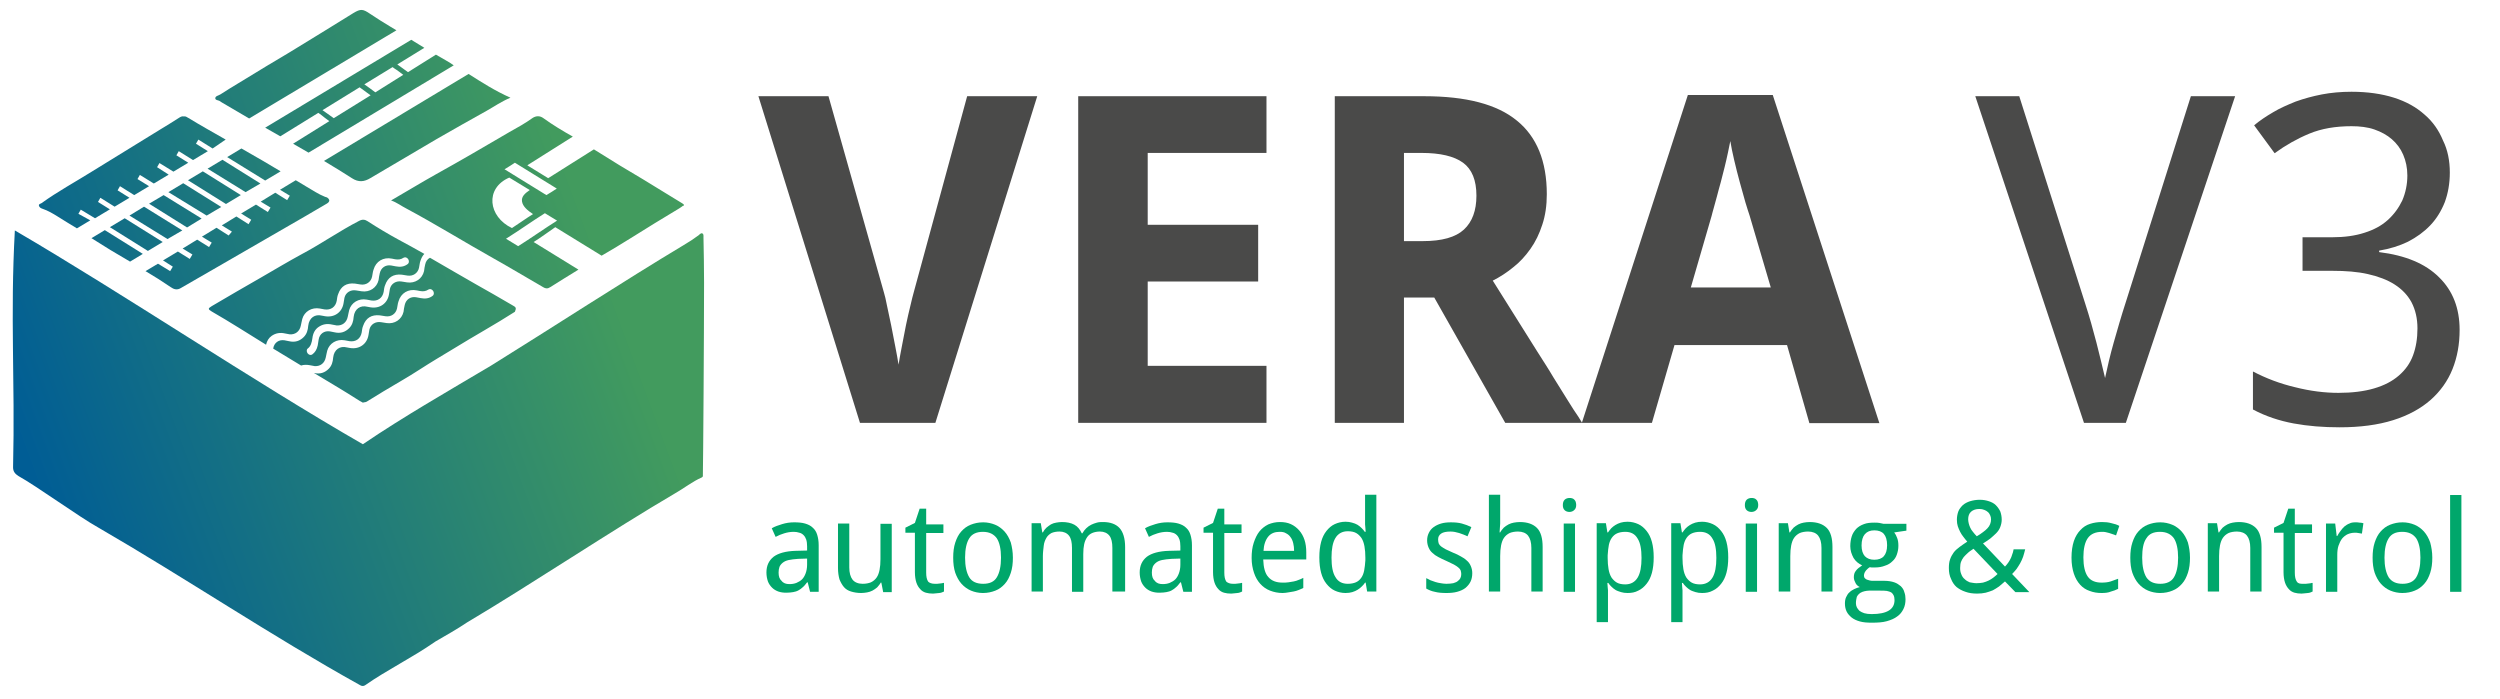 <?xml version="1.0" encoding="UTF-8"?>
<svg xmlns="http://www.w3.org/2000/svg" xmlns:xlink="http://www.w3.org/1999/xlink" version="1.1" id="Ebene_1" x="0px" y="0px" viewBox="0 0 841.9 235.4" style="enable-background:new 0 0 841.9 235.4;" xml:space="preserve">
<style type="text/css">
	.st0{fill:#4A4A49;}
	.st1{fill:#00A76B;}
	.st2{fill:url(#SVGID_1_);}
	.st3{fill:url(#SVGID_00000066473796000464876180000005011074650193883582_);}
	.st4{fill:url(#SVGID_00000158004273732391397040000018385291535249885066_);}
	.st5{fill:url(#SVGID_00000135651288739435866520000011323128506641863351_);}
	.st6{fill:url(#SVGID_00000072255598485760424350000016309944545322251179_);}
	.st7{fill:url(#SVGID_00000003817992270848125980000018421166087917036734_);}
	.st8{fill:url(#SVGID_00000132066754135644554720000000117117187291338644_);}
	.st9{fill:url(#SVGID_00000008121621803318276380000016026315680398439851_);}
	.st10{fill:url(#SVGID_00000034778104357346253900000001734510801562371239_);}
	.st11{fill:url(#SVGID_00000112614308824253998980000000621662125847472568_);}
	.st12{fill:url(#SVGID_00000060709119974416294400000014585169569017865109_);}
	.st13{fill:url(#SVGID_00000150802308755147584150000010831538003794965935_);}
	.st14{fill:url(#SVGID_00000085243669562524797190000018233209764122970792_);}
	.st15{fill:url(#SVGID_00000120550859148962840140000010749940270712498872_);}
	.st16{fill:url(#SVGID_00000129192456659634813980000003398088632133443743_);}
	.st17{fill:url(#SVGID_00000061461155989418196640000011241355439402569894_);}
</style>
<g>
	<g>
		<path class="st0" d="M325.7,32.4h23.6l-34.3,110h-25.4l-34.2-110h23.6l18.7,66.2c0.3,0.9,0.6,2.3,1,4.3c0.4,2,0.9,4.2,1.4,6.6    c0.5,2.4,0.9,4.8,1.4,7.2c0.5,2.4,0.8,4.4,1.1,6.1c0.3-1.7,0.6-3.7,1.1-6.1s0.9-4.8,1.4-7.2c0.5-2.4,1-4.6,1.5-6.6    c0.5-2,0.8-3.5,1.1-4.4L325.7,32.4z"></path>
		<path class="st0" d="M426.5,142.4h-63.4v-110h63.4v19.1h-40v24.2h37.2v19.1h-37.2v28.4h40V142.4z"></path>
		<path class="st0" d="M472.8,100.2v42.2h-23.3v-110h30.1c14.1,0,24.5,2.7,31.2,8.2c6.7,5.4,10.1,13.7,10.1,24.8    c0,3.8-0.5,7.2-1.5,10.2c-1,3.1-2.3,5.8-4,8.2c-1.7,2.4-3.6,4.5-5.8,6.2c-2.2,1.8-4.5,3.3-6.9,4.5c5.6,8.9,10.6,16.9,15,23.9    c1.9,3,3.8,5.9,5.5,8.8c1.8,2.9,3.4,5.4,4.8,7.7c1.4,2.3,2.6,4.1,3.5,5.4l1.3,2.1h-25.9l-23.9-42.2H472.8z M472.8,81.2h6.3    c6.5,0,11.1-1.3,13.9-3.9c2.8-2.6,4.2-6.4,4.2-11.4c0-5.2-1.5-8.9-4.5-11.1c-3-2.2-7.7-3.3-14-3.3h-5.9V81.2z"></path>
		<path class="st0" d="M609.3,142.4l-7.5-26.2h-37.9l-7.6,26.2h-23.6L568.4,32H597l35.9,110.5H609.3z M596.3,96.7l-7.1-24.1    c-0.3-0.9-0.8-2.4-1.4-4.4c-0.6-2.1-1.2-4.3-1.9-6.8c-0.7-2.5-1.3-5-1.9-7.5c-0.6-2.5-1-4.6-1.3-6.4c-0.2,1.1-0.5,2.4-0.8,3.9    c-0.3,1.5-0.7,3.1-1.1,4.8c-0.4,1.7-0.9,3.4-1.3,5.1c-0.5,1.7-0.9,3.3-1.3,4.8c-0.4,1.5-0.8,2.8-1.1,4c-0.3,1.2-0.6,2-0.7,2.6    l-7,24.1H596.3z"></path>
		<path class="st0" d="M737.8,32.4h14.9l-36.8,110h-14.1l-36.6-110H680l22.2,69.8c1.5,4.6,2.7,9,3.8,13.2c1.1,4.2,2,8.2,2.9,11.9    c0.8-3.7,1.7-7.7,2.9-11.9c1.2-4.2,2.5-8.8,4.1-13.7L737.8,32.4z"></path>
		<path class="st0" d="M825,58.1c0,3.7-0.6,7-1.7,10c-1.2,3-2.8,5.6-4.9,7.8c-2.1,2.2-4.6,4-7.5,5.5c-2.9,1.4-6.1,2.4-9.7,3v0.5    c8.9,1.1,15.6,3.9,20.2,8.5c4.6,4.5,6.9,10.4,6.9,17.7c0,4.8-0.8,9.2-2.4,13.2c-1.6,4-4.1,7.5-7.4,10.4c-3.3,2.9-7.5,5.2-12.6,6.8    s-11.1,2.4-18,2.4c-5.5,0-10.6-0.4-15.5-1.3c-4.8-0.9-9.4-2.4-13.7-4.7v-12.8c4.4,2.3,9.1,4.1,14.2,5.3c5.1,1.3,10,1.9,14.6,1.9    c4.6,0,8.6-0.5,12-1.5c3.4-1,6.1-2.4,8.3-4.3c2.2-1.9,3.8-4.1,4.8-6.8c1-2.7,1.5-5.7,1.5-9.1c0-3.4-0.7-6.3-2-8.8    c-1.3-2.4-3.2-4.4-5.7-6c-2.5-1.6-5.5-2.7-9-3.5c-3.5-0.8-7.5-1.1-12-1.1h-10V79.9h10c4.1,0,7.7-0.5,10.8-1.5    c3.2-1,5.8-2.4,7.9-4.3c2.1-1.9,3.7-4.1,4.9-6.6c1.1-2.6,1.7-5.4,1.7-8.4c0-2.6-0.5-4.9-1.4-7c-0.9-2.1-2.2-3.8-3.8-5.2    s-3.6-2.5-5.9-3.3c-2.3-0.8-4.9-1.1-7.7-1.1c-5.4,0-10.1,0.8-14.2,2.5c-4.1,1.7-8,3.9-11.7,6.6l-6.9-9.4c1.9-1.6,4-3,6.4-4.4    c2.3-1.4,4.9-2.5,7.6-3.6c2.8-1,5.7-1.8,8.8-2.4c3.1-0.6,6.5-0.9,10-0.9c5.4,0,10.2,0.7,14.3,2s7.5,3.2,10.3,5.7    c2.8,2.4,4.8,5.3,6.2,8.7C824.3,50.5,825,54.2,825,58.1z"></path>
	</g>
	<g>
		<g>
			<path class="st1" d="M272.8,199.3l-0.8-3.2h-0.2c-0.5,0.6-0.9,1.2-1.4,1.6c-0.5,0.5-1,0.8-1.5,1.1s-1.2,0.5-1.8,0.6     s-1.4,0.2-2.3,0.2c-1,0-1.8-0.1-2.7-0.4c-0.8-0.3-1.5-0.7-2.1-1.3c-0.6-0.6-1.1-1.3-1.4-2.1c-0.3-0.9-0.5-1.9-0.5-3     c0-2.3,0.8-4,2.4-5.3c1.6-1.2,4.1-1.9,7.4-2l3.9-0.1V184c0-0.9-0.1-1.7-0.3-2.3c-0.2-0.6-0.5-1.1-0.9-1.5     c-0.4-0.4-0.9-0.7-1.4-0.8c-0.6-0.2-1.2-0.3-1.9-0.3c-1.2,0-2.2,0.2-3.2,0.5c-1,0.3-2,0.7-2.9,1.2l-1.3-2.9c1-0.6,2.2-1,3.5-1.4     c1.3-0.4,2.6-0.6,4-0.6c1.4,0,2.7,0.1,3.7,0.4c1,0.3,1.9,0.7,2.6,1.4c0.7,0.6,1.2,1.4,1.5,2.4c0.3,1,0.5,2.1,0.5,3.5v15.7H272.8z      M265.8,196.7c0.9,0,1.6-0.1,2.4-0.4c0.7-0.3,1.4-0.7,1.9-1.2c0.5-0.5,0.9-1.2,1.2-2c0.3-0.8,0.5-1.8,0.5-2.9v-2.1l-3,0.1     c-1.3,0.1-2.3,0.2-3.2,0.4c-0.9,0.2-1.5,0.5-2,0.9c-0.5,0.4-0.9,0.9-1.1,1.4c-0.2,0.6-0.3,1.2-0.3,1.9c0,1.3,0.3,2.2,1,2.8     C263.8,196.4,264.7,196.7,265.8,196.7z"></path>
			<path class="st1" d="M297.4,199.3l-0.6-3.1h-0.2c-0.3,0.6-0.8,1.1-1.2,1.6c-0.5,0.4-1,0.8-1.6,1.1s-1.2,0.5-1.8,0.6     s-1.3,0.2-2,0.2c-1.3,0-2.4-0.2-3.4-0.5c-1-0.3-1.8-0.8-2.4-1.5c-0.6-0.7-1.1-1.6-1.5-2.6c-0.3-1.1-0.5-2.3-0.5-3.8v-15h3.8v14.8     c0,1.8,0.4,3.2,1.1,4.1s1.9,1.4,3.4,1.4c1.1,0,2.1-0.2,2.8-0.5c0.8-0.4,1.4-0.9,1.9-1.6c0.5-0.7,0.8-1.6,1-2.6     c0.2-1,0.3-2.2,0.3-3.6v-11.9h3.8v23H297.4z"></path>
			<path class="st1" d="M314.8,196.6c0.3,0,0.5,0,0.8,0c0.3,0,0.6-0.1,0.9-0.1c0.3,0,0.6-0.1,0.8-0.1c0.2-0.1,0.4-0.1,0.6-0.1v2.9     c-0.2,0.1-0.4,0.2-0.7,0.3c-0.3,0.1-0.6,0.2-0.9,0.2s-0.7,0.1-1,0.1s-0.7,0.1-1.1,0.1c-0.9,0-1.7-0.1-2.4-0.3     c-0.7-0.2-1.4-0.6-1.9-1.2c-0.5-0.5-1-1.3-1.3-2.2c-0.3-0.9-0.5-2.1-0.5-3.5v-13.3h-3.2v-1.7l3.2-1.6l1.6-4.8h2.2v5.3h5.8v2.9     h-5.8v13.3c0,1.4,0.2,2.4,0.7,3.1C313,196.3,313.8,196.6,314.8,196.6z"></path>
			<path class="st1" d="M341.1,187.8c0,1.9-0.2,3.6-0.7,5.1c-0.5,1.5-1.1,2.7-2,3.7c-0.9,1-1.9,1.8-3.2,2.3s-2.6,0.8-4.2,0.8     c-1.4,0-2.8-0.3-4-0.8s-2.3-1.3-3.2-2.3c-0.9-1-1.6-2.3-2.1-3.7c-0.5-1.5-0.7-3.2-0.7-5.1c0-1.9,0.2-3.6,0.7-5.1     c0.5-1.5,1.1-2.7,2-3.7c0.9-1,1.9-1.8,3.2-2.3s2.6-0.8,4.2-0.8c1.4,0,2.8,0.3,4,0.8s2.3,1.3,3.2,2.3c0.9,1,1.6,2.3,2.1,3.7     C340.8,184.2,341.1,185.9,341.1,187.8z M325,187.8c0,2.9,0.5,5.1,1.4,6.6s2.5,2.2,4.7,2.2s3.7-0.7,4.6-2.2     c0.9-1.5,1.4-3.7,1.4-6.6c0-2.9-0.5-5.1-1.4-6.5c-1-1.4-2.5-2.2-4.7-2.2c-2.1,0-3.7,0.7-4.6,2.2C325.5,182.7,325,184.9,325,187.8     z"></path>
			<path class="st1" d="M374.6,199.3v-14.8c0-1.8-0.3-3.2-1-4.1s-1.8-1.4-3.2-1.4c-1,0-1.9,0.2-2.6,0.5c-0.7,0.3-1.3,0.8-1.7,1.4     s-0.8,1.4-1,2.4c-0.2,0.9-0.3,2-0.3,3.3v12.7h-3.8v-14.8c0-1.8-0.3-3.2-1-4.1s-1.8-1.4-3.2-1.4c-1.1,0-2,0.2-2.7,0.5     c-0.7,0.4-1.3,0.9-1.7,1.6c-0.4,0.7-0.8,1.6-0.9,2.6s-0.3,2.2-0.3,3.6v11.9h-3.8v-23h3.1l0.5,3.1h0.2c0.3-0.6,0.7-1.1,1.2-1.6     c0.5-0.4,1-0.8,1.5-1.1c0.6-0.3,1.1-0.5,1.8-0.6c0.6-0.1,1.3-0.2,1.9-0.2c1.7,0,3.1,0.3,4.2,0.9c1.1,0.6,1.9,1.6,2.5,2.9h0.2     c0.4-0.7,0.8-1.2,1.3-1.7c0.5-0.5,1.1-0.9,1.7-1.2c0.6-0.3,1.2-0.5,1.9-0.7c0.7-0.2,1.4-0.2,2.1-0.2c2.4,0,4.3,0.7,5.5,2     c1.2,1.3,1.9,3.5,1.9,6.4v15H374.6z"></path>
			<path class="st1" d="M398.5,199.3l-0.8-3.2h-0.2c-0.5,0.6-0.9,1.2-1.4,1.6c-0.5,0.5-1,0.8-1.5,1.1s-1.2,0.5-1.8,0.6     s-1.4,0.2-2.3,0.2c-1,0-1.8-0.1-2.7-0.4c-0.8-0.3-1.5-0.7-2.1-1.3c-0.6-0.6-1.1-1.3-1.4-2.1c-0.3-0.9-0.5-1.9-0.5-3     c0-2.3,0.8-4,2.4-5.3c1.6-1.2,4.1-1.9,7.4-2l3.9-0.1V184c0-0.9-0.1-1.7-0.3-2.3c-0.2-0.6-0.5-1.1-0.9-1.5     c-0.4-0.4-0.9-0.7-1.4-0.8c-0.6-0.2-1.2-0.3-1.9-0.3c-1.2,0-2.2,0.2-3.2,0.5c-1,0.3-2,0.7-2.9,1.2l-1.3-2.9c1-0.6,2.2-1,3.5-1.4     c1.3-0.4,2.6-0.6,4-0.6c1.4,0,2.7,0.1,3.7,0.4c1,0.3,1.9,0.7,2.6,1.4c0.7,0.6,1.2,1.4,1.5,2.4c0.3,1,0.5,2.1,0.5,3.5v15.7H398.5z      M391.5,196.7c0.9,0,1.6-0.1,2.4-0.4c0.7-0.3,1.4-0.7,1.9-1.2c0.5-0.5,0.9-1.2,1.2-2c0.3-0.8,0.5-1.8,0.5-2.9v-2.1l-3,0.1     c-1.3,0.1-2.3,0.2-3.2,0.4c-0.9,0.2-1.5,0.5-2,0.9c-0.5,0.4-0.9,0.9-1.1,1.4c-0.2,0.6-0.3,1.2-0.3,1.9c0,1.3,0.3,2.2,1,2.8     C389.5,196.4,390.4,196.7,391.5,196.7z"></path>
			<path class="st1" d="M415.2,196.6c0.3,0,0.5,0,0.8,0c0.3,0,0.6-0.1,0.9-0.1c0.3,0,0.6-0.1,0.8-0.1c0.2-0.1,0.4-0.1,0.6-0.1v2.9     c-0.2,0.1-0.4,0.2-0.7,0.3c-0.3,0.1-0.6,0.2-0.9,0.2s-0.7,0.1-1,0.1s-0.7,0.1-1.1,0.1c-0.9,0-1.7-0.1-2.4-0.3     c-0.7-0.2-1.4-0.6-1.9-1.2c-0.5-0.5-1-1.3-1.3-2.2c-0.3-0.9-0.5-2.1-0.5-3.5v-13.3h-3.2v-1.7l3.2-1.6l1.6-4.8h2.2v5.3h5.8v2.9     h-5.8v13.3c0,1.4,0.2,2.4,0.7,3.1C413.5,196.3,414.2,196.6,415.2,196.6z"></path>
			<path class="st1" d="M431.9,199.7c-1.5,0-2.9-0.3-4.2-0.8c-1.3-0.5-2.4-1.3-3.3-2.3c-0.9-1-1.6-2.2-2.1-3.7     c-0.5-1.5-0.8-3.1-0.8-5c0-1.9,0.2-3.6,0.7-5.1c0.5-1.5,1.1-2.8,1.9-3.8c0.8-1,1.8-1.8,3-2.4c1.2-0.5,2.5-0.8,3.9-0.8     c1.4,0,2.6,0.2,3.7,0.7c1.1,0.5,2,1.2,2.8,2.1s1.4,2,1.8,3.2s0.6,2.7,0.6,4.2v2.4h-14.5c0.1,2.7,0.6,4.7,1.7,5.9     c1.1,1.3,2.7,1.9,4.8,1.9c0.7,0,1.4,0,2-0.1c0.6-0.1,1.2-0.2,1.8-0.3s1.1-0.3,1.6-0.5c0.5-0.2,1.1-0.4,1.6-0.7v3.4     c-0.6,0.3-1.1,0.5-1.6,0.7c-0.5,0.2-1.1,0.4-1.7,0.5c-0.6,0.1-1.2,0.2-1.8,0.3S432.6,199.7,431.9,199.7z M430.9,179.1     c-1.6,0-2.9,0.5-3.8,1.6s-1.5,2.7-1.6,4.8h10.3c0-0.9-0.1-1.8-0.3-2.6c-0.2-0.8-0.5-1.5-0.9-2c-0.4-0.6-0.9-1-1.5-1.3     C432.5,179.2,431.8,179.1,430.9,179.1z"></path>
			<path class="st1" d="M459.9,196.2h-0.2c-0.3,0.5-0.7,0.9-1.1,1.3c-0.4,0.4-0.9,0.8-1.4,1.1c-0.5,0.3-1.1,0.6-1.8,0.8     s-1.4,0.3-2.3,0.3c-1.3,0-2.5-0.3-3.6-0.8c-1.1-0.5-2-1.3-2.8-2.3c-0.8-1-1.4-2.2-1.8-3.7c-0.4-1.5-0.6-3.2-0.6-5.2     c0-2,0.2-3.7,0.6-5.2c0.4-1.5,1-2.7,1.8-3.7c0.8-1,1.7-1.8,2.8-2.3c1.1-0.5,2.3-0.8,3.6-0.8c0.8,0,1.6,0.1,2.2,0.3     c0.7,0.2,1.3,0.4,1.8,0.7c0.5,0.3,1,0.7,1.4,1.1c0.4,0.4,0.8,0.8,1.1,1.3h0.3c0-0.5-0.1-0.9-0.1-1.4c0-0.4-0.1-0.7-0.1-1.1     s0-0.7,0-0.9v-9.1h3.8v32.6h-3.1L459.9,196.2z M453.9,196.6c1.1,0,2-0.2,2.7-0.5c0.7-0.3,1.3-0.8,1.8-1.5c0.5-0.7,0.8-1.5,1-2.5     c0.2-1,0.3-2.1,0.4-3.4v-0.9c0-1.4-0.1-2.7-0.3-3.8s-0.5-2-1-2.8c-0.5-0.7-1.1-1.3-1.8-1.7s-1.7-0.6-2.8-0.6     c-1.9,0-3.3,0.8-4.2,2.3c-0.9,1.5-1.3,3.7-1.3,6.6c0,2.9,0.4,5.1,1.3,6.5C450.6,195.9,452,196.6,453.9,196.6z"></path>
			<path class="st1" d="M495.8,193c0,1.1-0.2,2.1-0.6,2.9c-0.4,0.8-1,1.5-1.7,2.1c-0.8,0.6-1.7,1-2.8,1.3c-1.1,0.3-2.3,0.4-3.6,0.4     c-1.5,0-2.8-0.1-3.9-0.4c-1.1-0.2-2-0.6-2.9-1.1v-3.5c0.4,0.2,0.9,0.4,1.4,0.7c0.5,0.2,1.1,0.4,1.7,0.6c0.6,0.2,1.2,0.3,1.8,0.4     c0.6,0.1,1.2,0.2,1.9,0.2c0.9,0,1.7-0.1,2.3-0.2c0.6-0.2,1.2-0.4,1.5-0.7c0.4-0.3,0.7-0.6,0.9-1c0.2-0.4,0.3-0.9,0.3-1.4     c0-0.4-0.1-0.8-0.2-1.2c-0.1-0.3-0.4-0.7-0.8-1c-0.4-0.3-0.9-0.7-1.5-1s-1.5-0.7-2.5-1.2c-1-0.4-1.9-0.9-2.7-1.3     c-0.8-0.4-1.5-0.9-2-1.4c-0.6-0.5-1-1.1-1.3-1.8c-0.3-0.7-0.5-1.5-0.5-2.4c0-1,0.2-1.8,0.6-2.6c0.4-0.8,0.9-1.4,1.6-1.9     c0.7-0.5,1.5-0.9,2.5-1.2s2.1-0.4,3.3-0.4c1.4,0,2.6,0.1,3.7,0.4c1.1,0.3,2.2,0.7,3.2,1.2l-1.3,3.1c-0.9-0.4-1.8-0.8-2.8-1.1     c-1-0.3-1.9-0.5-2.9-0.5c-1.4,0-2.5,0.2-3.2,0.7c-0.7,0.5-1,1.1-1,2c0,0.5,0.1,0.9,0.2,1.3c0.2,0.4,0.4,0.7,0.8,1     c0.4,0.3,0.9,0.6,1.6,1c0.7,0.3,1.5,0.7,2.4,1.1c1,0.4,1.9,0.8,2.7,1.3c0.8,0.4,1.5,0.9,2,1.4c0.6,0.5,1,1.1,1.3,1.8     C495.6,191.3,495.8,192.1,495.8,193z"></path>
			<path class="st1" d="M515.7,199.3v-14.8c0-1.8-0.4-3.2-1.1-4.1c-0.7-0.9-1.9-1.4-3.4-1.4c-1.1,0-2.1,0.2-2.8,0.5     c-0.8,0.4-1.4,0.9-1.9,1.6s-0.8,1.6-1,2.6s-0.3,2.2-0.3,3.6v11.9h-3.8v-32.6h3.8v9.7l-0.2,3h0.2c0.3-0.6,0.8-1.1,1.2-1.6     c0.5-0.4,1-0.8,1.6-1.1s1.2-0.5,1.8-0.6c0.6-0.1,1.3-0.2,2-0.2c2.6,0,4.5,0.7,5.8,2c1.3,1.3,1.9,3.5,1.9,6.4v15H515.7z"></path>
			<path class="st1" d="M526.3,170.1c0-0.8,0.2-1.4,0.6-1.8s1-0.6,1.6-0.6c0.3,0,0.6,0,0.9,0.1c0.3,0.1,0.5,0.2,0.7,0.4     c0.2,0.2,0.4,0.4,0.5,0.7c0.1,0.3,0.2,0.7,0.2,1.1c0,0.8-0.2,1.4-0.7,1.8c-0.4,0.4-1,0.6-1.6,0.6c-0.6,0-1.2-0.2-1.6-0.6     S526.3,170.9,526.3,170.1z M530.4,199.3h-3.8v-23h3.8V199.3z"></path>
			<path class="st1" d="M548.1,199.7c-0.8,0-1.6-0.1-2.2-0.3s-1.3-0.4-1.8-0.7c-0.5-0.3-1-0.7-1.4-1.1c-0.4-0.4-0.8-0.8-1.1-1.3     h-0.3c0,0.5,0.1,0.9,0.1,1.4c0,0.4,0.1,0.7,0.1,1.1s0,0.7,0,0.9v9.8h-3.8v-33.3h3.1l0.5,3.1h0.2c0.3-0.5,0.7-0.9,1.1-1.4     c0.4-0.4,0.9-0.8,1.4-1.1c0.5-0.3,1.1-0.6,1.8-0.8c0.7-0.2,1.4-0.3,2.3-0.3c1.3,0,2.5,0.3,3.6,0.8c1.1,0.5,2,1.3,2.8,2.3     c0.8,1,1.4,2.2,1.8,3.7c0.4,1.5,0.6,3.2,0.6,5.2c0,2-0.2,3.7-0.6,5.2c-0.4,1.5-1,2.7-1.8,3.7s-1.7,1.8-2.8,2.3     C550.6,199.5,549.4,199.7,548.1,199.7z M547.3,179.1c-1.1,0-2,0.2-2.7,0.5c-0.7,0.3-1.3,0.8-1.8,1.5c-0.5,0.7-0.8,1.5-1,2.4     c-0.2,1-0.3,2.1-0.4,3.5v0.9c0,1.4,0.1,2.7,0.3,3.8c0.2,1.1,0.5,2,1,2.8c0.5,0.7,1.1,1.3,1.8,1.7s1.7,0.6,2.8,0.6     c1.9,0,3.3-0.8,4.2-2.3c0.9-1.5,1.3-3.7,1.3-6.6c0-2.9-0.4-5.1-1.3-6.5C550.6,179.8,549.2,179.1,547.3,179.1z"></path>
			<path class="st1" d="M573.2,199.7c-0.8,0-1.6-0.1-2.2-0.3s-1.3-0.4-1.8-0.7c-0.5-0.3-1-0.7-1.4-1.1c-0.4-0.4-0.8-0.8-1.1-1.3     h-0.3c0,0.5,0.1,0.9,0.1,1.4c0,0.4,0.1,0.7,0.1,1.1s0,0.7,0,0.9v9.8h-3.8v-33.3h3.1l0.5,3.1h0.2c0.3-0.5,0.7-0.9,1.1-1.4     c0.4-0.4,0.9-0.8,1.4-1.1c0.5-0.3,1.1-0.6,1.8-0.8c0.7-0.2,1.4-0.3,2.3-0.3c1.3,0,2.5,0.3,3.6,0.8c1.1,0.5,2,1.3,2.8,2.3     c0.8,1,1.4,2.2,1.8,3.7c0.4,1.5,0.6,3.2,0.6,5.2c0,2-0.2,3.7-0.6,5.2c-0.4,1.5-1,2.7-1.8,3.7s-1.7,1.8-2.8,2.3     C575.7,199.5,574.5,199.7,573.2,199.7z M572.5,179.1c-1.1,0-2,0.2-2.7,0.5c-0.7,0.3-1.3,0.8-1.8,1.5c-0.5,0.7-0.8,1.5-1,2.4     c-0.2,1-0.3,2.1-0.4,3.5v0.9c0,1.4,0.1,2.7,0.3,3.8c0.2,1.1,0.5,2,1,2.8c0.5,0.7,1.1,1.3,1.8,1.7s1.7,0.6,2.8,0.6     c1.9,0,3.3-0.8,4.2-2.3c0.9-1.5,1.3-3.7,1.3-6.6c0-2.9-0.4-5.1-1.3-6.5C575.8,179.8,574.4,179.1,572.5,179.1z"></path>
			<path class="st1" d="M587.6,170.1c0-0.8,0.2-1.4,0.6-1.8s1-0.6,1.6-0.6c0.3,0,0.6,0,0.9,0.1c0.3,0.1,0.5,0.2,0.7,0.4     c0.2,0.2,0.4,0.4,0.5,0.7c0.1,0.3,0.2,0.7,0.2,1.1c0,0.8-0.2,1.4-0.7,1.8c-0.4,0.4-1,0.6-1.6,0.6c-0.6,0-1.2-0.2-1.6-0.6     S587.6,170.9,587.6,170.1z M591.7,199.3h-3.8v-23h3.8V199.3z"></path>
			<path class="st1" d="M613.4,199.3v-14.8c0-1.8-0.4-3.2-1.1-4.1c-0.7-0.9-1.9-1.4-3.4-1.4c-1.1,0-2.1,0.2-2.8,0.5     c-0.8,0.4-1.4,0.9-1.9,1.6s-0.8,1.6-1,2.6s-0.3,2.2-0.3,3.6v11.9H599v-23h3.1l0.5,3.1h0.2c0.3-0.6,0.8-1.1,1.2-1.6     c0.5-0.4,1-0.8,1.6-1.1s1.2-0.5,1.8-0.6c0.6-0.1,1.3-0.2,2-0.2c2.6,0,4.5,0.7,5.8,2c1.3,1.3,1.9,3.5,1.9,6.4v15H613.4z"></path>
			<path class="st1" d="M642,176.3v2.4l-4.1,0.6c0.4,0.5,0.7,1.1,1,1.9c0.3,0.8,0.4,1.6,0.4,2.6c0,1.1-0.2,2-0.5,2.9     c-0.3,0.9-0.8,1.7-1.5,2.3c-0.7,0.7-1.5,1.2-2.5,1.5c-1,0.4-2.1,0.6-3.4,0.6c-0.3,0-0.6,0-0.9,0s-0.6,0-0.8-0.1     c-0.2,0.1-0.5,0.3-0.7,0.5c-0.2,0.2-0.4,0.4-0.6,0.6c-0.2,0.2-0.3,0.5-0.5,0.8c-0.1,0.3-0.2,0.6-0.2,0.9c0,0.4,0.1,0.7,0.3,0.9     c0.2,0.2,0.4,0.4,0.7,0.5c0.3,0.1,0.6,0.2,1,0.3s0.8,0.1,1.2,0.1h3.7c1.3,0,2.4,0.2,3.3,0.5c0.9,0.3,1.6,0.8,2.2,1.3     c0.6,0.6,1,1.2,1.2,2c0.3,0.8,0.4,1.6,0.4,2.4c0,1.2-0.2,2.3-0.7,3.3c-0.5,1-1.1,1.8-2.1,2.5c-0.9,0.7-2.1,1.2-3.5,1.6     c-1.4,0.4-3.1,0.5-5.1,0.5c-1.5,0-2.8-0.1-3.9-0.4c-1.1-0.3-2-0.7-2.8-1.3c-0.7-0.6-1.3-1.2-1.7-2c-0.4-0.8-0.6-1.7-0.6-2.7     c0-0.8,0.1-1.6,0.4-2.2c0.3-0.6,0.6-1.2,1.1-1.6c0.5-0.5,1-0.8,1.6-1.1s1.2-0.5,1.9-0.7c-0.6-0.3-1.1-0.7-1.4-1.3s-0.6-1.2-0.6-2     c0-0.9,0.2-1.6,0.7-2.2c0.4-0.6,1.2-1.2,2.1-1.8c-0.6-0.3-1.1-0.6-1.6-1c-0.5-0.4-0.9-0.9-1.3-1.5c-0.3-0.6-0.6-1.2-0.8-1.9     c-0.2-0.7-0.3-1.4-0.3-2.1c0-1.2,0.2-2.4,0.5-3.3c0.3-1,0.9-1.8,1.5-2.5c0.7-0.7,1.5-1.2,2.6-1.6c1-0.4,2.2-0.5,3.6-0.5     c0.5,0,1.1,0,1.6,0.1c0.6,0.1,1,0.2,1.4,0.3H642z M625,203.1c0,0.5,0.1,1,0.3,1.4s0.5,0.8,0.9,1.2c0.4,0.3,1,0.6,1.6,0.8     c0.7,0.2,1.5,0.3,2.5,0.3c2.6,0,4.5-0.4,5.8-1.2c1.3-0.8,1.9-2,1.9-3.5c0-0.6-0.1-1.2-0.3-1.6c-0.2-0.4-0.4-0.7-0.8-1     c-0.4-0.2-0.9-0.4-1.5-0.5c-0.6-0.1-1.4-0.1-2.3-0.1h-3.7c-0.5,0-1,0.1-1.5,0.2c-0.5,0.1-1,0.3-1.5,0.6c-0.4,0.3-0.8,0.7-1.1,1.3     C625.2,201.5,625,202.2,625,203.1z M626.9,183.7c0,1.6,0.4,2.8,1.1,3.6c0.8,0.8,1.8,1.2,3.2,1.2c1.4,0,2.5-0.4,3.2-1.2     c0.7-0.8,1.1-2,1.1-3.7c0-1.7-0.4-3-1.1-3.8c-0.7-0.8-1.8-1.2-3.2-1.2c-1.4,0-2.4,0.4-3.2,1.3C627.3,180.7,626.9,182,626.9,183.7     z"></path>
			<path class="st1" d="M656.3,191.3c0-1.1,0.1-2.1,0.4-2.9c0.3-0.9,0.7-1.6,1.2-2.3c0.5-0.7,1.2-1.3,2-1.9s1.7-1.2,2.6-1.8     c-0.4-0.5-0.9-1-1.3-1.6c-0.4-0.5-0.8-1.1-1.1-1.7c-0.3-0.6-0.6-1.3-0.8-1.9s-0.3-1.4-0.3-2.2c0-1,0.2-2,0.5-2.8     c0.3-0.8,0.9-1.5,1.5-2.1c0.7-0.6,1.5-1,2.4-1.3c1-0.3,2.1-0.5,3.3-0.5c1.2,0,2.2,0.2,3.1,0.5c0.9,0.3,1.7,0.7,2.3,1.3     c0.6,0.6,1.1,1.3,1.5,2.1c0.3,0.8,0.5,1.8,0.5,2.8c0,0.9-0.2,1.7-0.5,2.5s-0.8,1.5-1.4,2.1c-0.6,0.6-1.3,1.2-2,1.8     c-0.8,0.6-1.6,1.1-2.4,1.6l7.4,7.8c0.4-0.4,0.7-0.8,1-1.2c0.3-0.4,0.6-0.9,0.8-1.3s0.5-1,0.6-1.5c0.2-0.5,0.4-1.1,0.5-1.8h3.9     c-0.2,0.9-0.5,1.8-0.7,2.5c-0.3,0.8-0.6,1.5-1,2.2c-0.4,0.7-0.8,1.3-1.2,1.9c-0.5,0.6-1,1.2-1.5,1.7l5.8,6.1h-4.7l-3.5-3.6     c-0.7,0.6-1.4,1.2-2,1.7c-0.7,0.5-1.4,0.9-2.1,1.3c-0.8,0.3-1.6,0.6-2.4,0.8c-0.9,0.2-1.8,0.3-2.9,0.3c-1.5,0-2.8-0.2-3.9-0.6     c-1.2-0.4-2.1-0.9-3-1.6c-0.8-0.7-1.4-1.6-1.8-2.6C656.5,193.9,656.3,192.7,656.3,191.3z M665.6,196.4c0.8,0,1.6-0.1,2.2-0.2     c0.7-0.2,1.3-0.4,1.9-0.7c0.6-0.3,1.1-0.6,1.6-1c0.5-0.4,1-0.8,1.4-1.2l-8.1-8.5c-0.7,0.5-1.4,0.9-1.9,1.4s-1,0.9-1.4,1.4     s-0.7,1.1-0.9,1.6s-0.3,1.3-0.3,2.1c0,0.8,0.1,1.4,0.4,2.1c0.2,0.6,0.6,1.2,1.1,1.6c0.5,0.5,1,0.8,1.7,1.1     C664,196.2,664.8,196.4,665.6,196.4z M662.8,174.9c0,0.5,0.1,0.9,0.2,1.4c0.1,0.5,0.3,0.9,0.5,1.4c0.2,0.5,0.5,0.9,0.9,1.4     c0.4,0.5,0.8,1,1.3,1.5c0.8-0.5,1.5-0.9,2.1-1.4c0.6-0.4,1.1-0.9,1.5-1.3s0.7-0.9,0.9-1.4c0.2-0.5,0.3-1,0.3-1.6     c0-0.5-0.1-1-0.3-1.4c-0.2-0.4-0.4-0.8-0.8-1.1c-0.3-0.3-0.7-0.5-1.2-0.7c-0.5-0.2-1-0.3-1.6-0.3c-1.2,0-2.1,0.3-2.8,0.9     S662.8,173.8,662.8,174.9z"></path>
			<path class="st1" d="M707.7,199.7c-1.4,0-2.7-0.2-4-0.7c-1.2-0.4-2.3-1.1-3.2-2.1c-0.9-1-1.6-2.2-2.1-3.7     c-0.5-1.5-0.8-3.3-0.8-5.4c0-2.2,0.3-4.1,0.8-5.6s1.3-2.8,2.2-3.7c0.9-1,2-1.7,3.3-2.1c1.2-0.4,2.6-0.6,4-0.6     c1.1,0,2.2,0.1,3.2,0.4c1,0.2,1.9,0.5,2.6,0.9l-1.1,3.2c-0.3-0.1-0.7-0.3-1.1-0.4c-0.4-0.1-0.8-0.3-1.2-0.4s-0.8-0.2-1.2-0.3     c-0.4-0.1-0.8-0.1-1.2-0.1c-2.2,0-3.8,0.7-4.8,2.1s-1.5,3.6-1.5,6.5c0,2.9,0.5,5.1,1.5,6.5c1,1.4,2.6,2,4.6,2     c1.1,0,2.2-0.1,3.1-0.4c0.9-0.3,1.7-0.6,2.5-0.9v3.4c-0.8,0.4-1.6,0.7-2.4,0.9C710,199.6,708.9,199.7,707.7,199.7z"></path>
			<path class="st1" d="M737.5,187.8c0,1.9-0.2,3.6-0.7,5.1c-0.5,1.5-1.1,2.7-2,3.7c-0.9,1-1.9,1.8-3.2,2.3     c-1.2,0.5-2.6,0.8-4.2,0.8c-1.4,0-2.8-0.3-4-0.8c-1.2-0.5-2.3-1.3-3.2-2.3c-0.9-1-1.6-2.3-2.1-3.7c-0.5-1.5-0.7-3.2-0.7-5.1     c0-1.9,0.2-3.6,0.7-5.1c0.5-1.5,1.1-2.7,2-3.7c0.9-1,1.9-1.8,3.2-2.3s2.6-0.8,4.2-0.8c1.4,0,2.8,0.3,4,0.8     c1.2,0.5,2.3,1.3,3.2,2.3c0.9,1,1.6,2.3,2.1,3.7C737.2,184.2,737.5,185.9,737.5,187.8z M721.4,187.8c0,2.9,0.5,5.1,1.4,6.6     c1,1.5,2.5,2.2,4.7,2.2c2.1,0,3.7-0.7,4.6-2.2c0.9-1.5,1.4-3.7,1.4-6.6c0-2.9-0.5-5.1-1.4-6.5c-1-1.4-2.5-2.2-4.7-2.2     s-3.7,0.7-4.6,2.2C721.8,182.7,721.4,184.9,721.4,187.8z"></path>
			<path class="st1" d="M757.8,199.3v-14.8c0-1.8-0.4-3.2-1.1-4.1c-0.7-0.9-1.9-1.4-3.4-1.4c-1.1,0-2.1,0.2-2.8,0.5     c-0.8,0.4-1.4,0.9-1.9,1.6s-0.8,1.6-1,2.6s-0.3,2.2-0.3,3.6v11.9h-3.8v-23h3.1l0.5,3.1h0.2c0.3-0.6,0.8-1.1,1.2-1.6     c0.5-0.4,1-0.8,1.6-1.1s1.2-0.5,1.8-0.6c0.6-0.1,1.3-0.2,2-0.2c2.6,0,4.5,0.7,5.8,2c1.3,1.3,1.9,3.5,1.9,6.4v15H757.8z"></path>
			<path class="st1" d="M775.7,196.6c0.3,0,0.5,0,0.8,0c0.3,0,0.6-0.1,0.9-0.1s0.6-0.1,0.8-0.1c0.2-0.1,0.4-0.1,0.6-0.1v2.9     c-0.2,0.1-0.4,0.2-0.7,0.3s-0.6,0.2-0.9,0.2s-0.7,0.1-1,0.1c-0.4,0-0.7,0.1-1.1,0.1c-0.9,0-1.7-0.1-2.4-0.3     c-0.7-0.2-1.4-0.6-1.9-1.2c-0.5-0.5-1-1.3-1.3-2.2c-0.3-0.9-0.5-2.1-0.5-3.5v-13.3h-3.2v-1.7l3.2-1.6l1.6-4.8h2.2v5.3h5.8v2.9     h-5.8v13.3c0,1.4,0.2,2.4,0.7,3.1S774.7,196.6,775.7,196.6z"></path>
			<path class="st1" d="M793.2,175.9c0.4,0,0.9,0,1.4,0.1c0.5,0,0.9,0.1,1.3,0.2l-0.5,3.5c-0.4-0.1-0.8-0.1-1.2-0.2     s-0.8-0.1-1.2-0.1c-0.9,0-1.7,0.2-2.4,0.5s-1.4,0.9-1.9,1.5c-0.5,0.7-0.9,1.5-1.2,2.4c-0.3,0.9-0.4,2-0.4,3.1v12.4h-3.8v-23h3.1     l0.5,4.2h0.2c0.3-0.6,0.7-1.2,1.1-1.7c0.4-0.6,0.8-1,1.3-1.5c0.5-0.4,1.1-0.8,1.7-1C791.7,176,792.4,175.9,793.2,175.9z"></path>
			<path class="st1" d="M819.1,187.8c0,1.9-0.2,3.6-0.7,5.1c-0.5,1.5-1.1,2.7-2,3.7c-0.9,1-1.9,1.8-3.2,2.3     c-1.2,0.5-2.6,0.8-4.2,0.8c-1.4,0-2.8-0.3-4-0.8c-1.2-0.5-2.3-1.3-3.2-2.3c-0.9-1-1.6-2.3-2.1-3.7c-0.5-1.5-0.7-3.2-0.7-5.1     c0-1.9,0.2-3.6,0.7-5.1c0.5-1.5,1.1-2.7,2-3.7c0.9-1,1.9-1.8,3.2-2.3s2.6-0.8,4.2-0.8c1.4,0,2.8,0.3,4,0.8     c1.2,0.5,2.3,1.3,3.2,2.3c0.9,1,1.6,2.3,2.1,3.7C818.8,184.2,819.1,185.9,819.1,187.8z M803,187.8c0,2.9,0.5,5.1,1.4,6.6     c1,1.5,2.5,2.2,4.7,2.2c2.1,0,3.7-0.7,4.6-2.2c0.9-1.5,1.4-3.7,1.4-6.6c0-2.9-0.5-5.1-1.4-6.5c-1-1.4-2.5-2.2-4.7-2.2     s-3.7,0.7-4.6,2.2C803.5,182.7,803,184.9,803,187.8z"></path>
			<path class="st1" d="M828.9,199.3h-3.8v-32.6h3.8V199.3z"></path>
		</g>
	</g>
	<linearGradient id="SVGID_1_" gradientUnits="userSpaceOnUse" x1="15.148" y1="172.412" x2="207.63" y2="101.056">
		<stop offset="0" style="stop-color:#005D95"></stop>
		<stop offset="1" style="stop-color:#429B5E"></stop>
	</linearGradient>
	<path class="st2" d="M237.1,95.2c0-5.1-0.1-10.2-0.2-15.3c0-0.5,0.1-1.1-0.4-1.3c-0.4-0.2-0.9,0.3-1.2,0.6c-1.6,1.2-3.3,2.3-5,3.3   c-19.7,11.8-45.4,28.5-64.9,40.6c-14.3,8.5-29.5,17.2-43.2,26.5C85.5,128.5,41.3,98.8,5,77.6c-1.6,29.4,0.1,50-0.6,79.8   c0,1.4,0.7,2.2,1.8,2.9c6.3,3.5,20.5,13.8,26.8,17.3c29.7,17.2,58.3,36.5,88.2,53.1c0.6,0.4,1.2,0.4,1.7,0.1   c7.6-5.3,15.9-9.3,23.5-14.6c0,0,0,0,0,0c0.1-0.1,0.2-0.1,0.3-0.2c3.6-2.1,7.2-4.1,10.6-6.4c21.4-12.7,48.6-30.9,70.1-43.5   c3-1.7,5.7-3.9,8.9-5.3c0.5-0.2,0.4-0.6,0.4-0.9C236.8,156.4,237.1,112,237.1,95.2z"></path>
	
		<linearGradient id="SVGID_00000087383495093170126550000015553189906461157806_" gradientUnits="userSpaceOnUse" x1="1.44" y1="135.437" x2="193.922" y2="64.081">
		<stop offset="0" style="stop-color:#005D95"></stop>
		<stop offset="1" style="stop-color:#429B5E"></stop>
	</linearGradient>
	<path style="fill:url(#SVGID_00000087383495093170126550000015553189906461157806_);" d="M229.8,68.5c-1.8-1.1-3.6-2.2-5.4-3.3   c-5.2-3.2-10.4-6.4-15.7-9.5c-2.9-1.8-5.8-3.6-8.7-5.4c-5,3.1-9.9,6.3-14.9,9.4c-0.2,0.1-0.3,0.2-0.5,0.3c-2.4-1.5-4.7-2.9-7-4.3   c0.1-0.1,0.2-0.2,0.4-0.3c5-3.1,9.9-6.3,14.9-9.4c-3.4-1.9-6.7-3.9-9.9-6.2c-1.2-0.9-2.5-0.8-3.6-0.1c-2.5,1.8-5.2,3.3-7.9,4.8   c-8.2,4.8-16.4,9.6-24.7,14.2c-5,2.8-9.9,5.8-15.1,8.8c2,0.7,3.5,1.9,5.1,2.7c9.9,5.3,19.4,11.2,29.2,16.7   c5.7,3.2,11.2,6.5,16.9,9.8c0.8,0.5,1.5,0.6,2.4,0c3.1-2,6.3-3.9,9.5-5.9c-5-3.1-10.1-6.2-15.1-9.3c2-1.2,5.4-3.7,7.3-5   c5.2,3.2,10.4,6.4,15.6,9.6c3.3-1.9,6.6-3.9,9.8-5.9c5.4-3.4,10.8-6.7,16.3-10c0.5-0.3,0.9-0.6,1.3-0.9   C230.5,69.3,230.5,68.9,229.8,68.5z M173.4,54.8c4.7,2.9,9.4,5.8,14.1,8.7c-1.2,0.8-2.3,1.5-3.5,2.2c-4.7-2.9-9.4-5.8-14.1-8.7   C171.1,56.3,172.2,55.6,173.4,54.8z M171.5,59.8c2.3,1.4,4.6,2.8,6.9,4.2c-1.6,1.1-2.9,2.2-2.6,3.9c0.3,1.7,1.9,3,3.7,4.2   c-2,1.2-5.2,3.5-7.1,4.7C164.4,73,163.2,63.4,171.5,59.8z M174.5,82.9c-1.4-0.8-2.7-1.7-4.1-2.5c4-2.5,9.1-6.1,13.1-8.6   c1.4,0.8,2.7,1.7,4.1,2.5C183.6,76.8,178.5,80.4,174.5,82.9z"></path>
	
		<linearGradient id="SVGID_00000165219982846977178010000005897864336565906852_" gradientUnits="userSpaceOnUse" x1="5.866" y1="147.375" x2="198.348" y2="76.019">
		<stop offset="0" style="stop-color:#005D95"></stop>
		<stop offset="1" style="stop-color:#429B5E"></stop>
	</linearGradient>
	<path style="fill:url(#SVGID_00000165219982846977178010000005897864336565906852_);" d="M172.4,102.7c-4.1-2.4-8.1-4.7-12.2-7   c-5.1-2.9-10.2-5.9-15.4-8.9c-0.8,0.4-1.4,1.2-1.6,2.2c-0.2,0.8-0.3,1.5-0.4,2.3c-0.6,2.6-3,4.2-5.7,3.8c-0.6-0.1-1.3-0.2-1.9-0.3   c-1.8-0.3-3.5,0.7-3.9,2.5c-0.1,0.6-0.2,1.2-0.3,1.8c-0.5,3.1-3.1,4.9-6.2,4.4c-0.4-0.1-0.7-0.1-1.1-0.2c-2.3-0.6-4.3,0.7-4.6,3.4   c-0.1,1.5-0.5,2.8-1.5,3.8c-1.3,1.3-2.9,1.9-5,1.4c-0.5-0.1-1-0.2-1.5-0.3c-1.9-0.3-3.5,0.8-3.8,2.8c-0.1,0.6-0.2,1.3-0.3,1.9   c-0.3,1.4-0.9,2.4-1.9,3.1c-0.5,0.3-1.1,0.1-1.5-0.4c-0.4-0.5-0.4-1.3,0-1.6c1.1-0.8,1.4-2.1,1.6-3.5c0.2-1.7,0.9-3,2.1-3.8   c1.3-0.9,2.8-1.2,4.5-0.8c0.5,0.1,1,0.2,1.6,0.3c1.9,0.1,3.3-1,3.7-2.9c0.2-0.8,0.3-1.6,0.5-2.3c0.7-2.5,3.2-4,5.9-3.5   c0.5,0.1,1,0.2,1.6,0.3c2.1,0.3,3.7-0.8,4.1-2.9c0.1-0.8,0.2-1.6,0.5-2.3c0.9-2.6,2.8-3.8,5.6-3.5c0.6,0.1,1.3,0.2,1.9,0.3   c1.9,0.3,3.5-0.8,3.9-2.6c0.2-0.8,0.2-1.6,0.5-2.4c0.3-0.9,0.7-1.7,1.3-2.3c-2.9-1.6-5.8-3.3-8.7-4.8c-3.5-1.9-7-4-10.4-6.2   c-0.9-0.6-1.8-0.7-2.9-0.1c-6.6,3.4-12.7,7.7-19.3,11.2c-4.6,2.5-9.1,5.2-13.6,7.8c-5.6,3.2-11.1,6.4-16.7,9.7   c-1.3,0.8-1.3,1,0,1.8c6.1,3.5,12,7.3,18,11c0.1,0.1,0.2,0.1,0.3,0.2c0.3-1.3,0.9-2.3,1.9-3c1.3-0.9,2.8-1.2,4.5-0.8   c0.5,0.1,1,0.2,1.6,0.3c1.9,0.1,3.3-1,3.7-2.9c0.2-0.8,0.3-1.6,0.5-2.3c0.7-2.5,3.2-4,5.9-3.5c0.5,0.1,1,0.2,1.6,0.3   c2.1,0.3,3.7-0.8,4.1-2.9c0.1-0.8,0.2-1.6,0.5-2.3c0.9-2.6,2.8-3.8,5.6-3.5c0.6,0.1,1.3,0.2,1.9,0.3c1.9,0.3,3.5-0.8,3.9-2.6   c0.2-0.8,0.2-1.6,0.5-2.4c0.8-2.8,3.3-4.3,6.2-3.7c0.3,0.1,0.7,0.1,1,0.2c1.1,0.2,2,0.1,2.9-0.5c0.4-0.2,0.8-0.2,1.2,0.1   c0.4,0.3,0.6,0.7,0.6,1.2c0,0.4-0.2,0.7-0.5,0.9c-1.1,0.8-2.4,1-3.9,0.7c-0.5-0.1-1.1-0.2-1.6-0.3c-1.9-0.3-3.4,0.8-3.8,2.6   c-0.2,0.8-0.3,1.5-0.4,2.3c-0.6,2.6-3,4.2-5.7,3.8c-0.6-0.1-1.3-0.2-1.9-0.3c-1.8-0.3-3.5,0.7-3.9,2.5c-0.1,0.6-0.2,1.2-0.3,1.8   c-0.5,3.1-3.1,4.9-6.2,4.4c-0.4-0.1-0.7-0.1-1.1-0.2c-2.3-0.6-4.3,0.7-4.6,3.4c-0.1,1.5-0.5,2.8-1.5,3.8c-1.3,1.3-2.9,1.9-5,1.4   c-0.5-0.1-1-0.2-1.5-0.3c-1.9-0.3-3.5,0.8-3.8,2.8c0,0,0,0,0,0c3.1,1.9,6.3,3.8,9.4,5.7c0.9-0.3,1.9-0.3,3-0.1   c0.5,0.1,1,0.2,1.6,0.3c1.9,0.1,3.3-1,3.7-2.9c0.2-0.8,0.3-1.6,0.5-2.3c0.7-2.5,3.2-4,5.9-3.5c0.5,0.1,1,0.2,1.6,0.3   c2.1,0.3,3.7-0.8,4.1-2.9c0.1-0.8,0.2-1.6,0.5-2.3c0.9-2.6,2.8-3.8,5.6-3.5c0.6,0.1,1.3,0.2,1.9,0.3c1.9,0.3,3.5-0.8,3.9-2.6   c0.2-0.8,0.2-1.6,0.5-2.4c0.8-2.8,3.3-4.3,6.2-3.7c0.3,0.1,0.7,0.1,1,0.2c1.1,0.2,2,0.1,2.9-0.5c0.4-0.2,0.8-0.2,1.2,0.1   c0.4,0.3,0.6,0.7,0.6,1.2c0,0.4-0.2,0.7-0.5,0.9c-1.1,0.8-2.4,1-3.9,0.7c-0.5-0.1-1.1-0.2-1.6-0.3c-1.9-0.3-3.4,0.8-3.8,2.6   c-0.2,0.8-0.3,1.5-0.4,2.3c-0.6,2.6-3,4.2-5.7,3.8c-0.6-0.1-1.3-0.2-1.9-0.3c-1.8-0.3-3.5,0.7-3.9,2.5c-0.1,0.6-0.2,1.2-0.3,1.8   c-0.5,3.1-3.1,4.9-6.2,4.4c-0.4-0.1-0.7-0.1-1.1-0.2c-2.3-0.6-4.3,0.7-4.6,3.4c-0.1,1.5-0.5,2.8-1.5,3.8c-1.3,1.3-2.9,1.9-5,1.4   c4.8,2.9,9.6,5.7,14.3,8.7c0.7,0.5,1.5,0.9,2.2,1.3c0.6-0.2,1-0.1,1.4-0.4c1.9-1.2,3.8-2.3,5.7-3.5c4-2.4,8.1-4.7,12.1-7.3   c3.7-2.4,7.6-4.7,11.4-7c6.8-4.2,13.9-8.1,20.6-12.4C173.9,103.7,173.9,103.5,172.4,102.7z"></path>
	
		<linearGradient id="SVGID_00000108306826597059518030000014234753374844416180_" gradientUnits="userSpaceOnUse" x1="-11.943" y1="99.337" x2="180.539" y2="27.981">
		<stop offset="0" style="stop-color:#005D95"></stop>
		<stop offset="1" style="stop-color:#429B5E"></stop>
	</linearGradient>
	<path style="fill:url(#SVGID_00000108306826597059518030000014234753374844416180_);" d="M157.8,24.9l-48.7,29.3   c3.2,1.9,6.3,3.8,9.4,5.8c2.3,1.5,4.2,1.2,6.2,0c7.5-4.4,14.9-8.8,22.4-13.2c5.6-3.2,11.2-6.4,16.8-9.5c2.5-1.4,4.9-3.1,8-4.4   C166.7,30.6,162.2,27.7,157.8,24.9z"></path>
	
		<linearGradient id="SVGID_00000006691826890813573260000008842875010373040056_" gradientUnits="userSpaceOnUse" x1="-23.418" y1="68.382" x2="169.064" y2="-2.975">
		<stop offset="0" style="stop-color:#005D95"></stop>
		<stop offset="1" style="stop-color:#429B5E"></stop>
	</linearGradient>
	<path style="fill:url(#SVGID_00000006691826890813573260000008842875010373040056_);" d="M133.5,10.2c-0.7-0.4-1.3-0.8-2-1.2   c-2.3-1.4-4.6-2.8-6.8-4.3c-2.5-1.7-3.2-1.8-5.7-0.3c-6.3,3.9-12.6,7.8-19,11.7c-4.5,2.8-9.1,5.4-13.6,8.2c-4,2.5-8.2,4.9-12.2,7.5   c-0.6,0.4-1.7,0.5-1.7,1.3c0,0.7,1.1,0.6,1.6,1c0.2,0.1,0.4,0.3,0.6,0.4c3,1.8,6.1,3.6,9.2,5.4L133.5,10.2z"></path>
	
		<linearGradient id="SVGID_00000093891774609694057720000014587250487773442949_" gradientUnits="userSpaceOnUse" x1="-17.688" y1="83.838" x2="174.794" y2="12.482">
		<stop offset="0" style="stop-color:#005D95"></stop>
		<stop offset="1" style="stop-color:#429B5E"></stop>
	</linearGradient>
	<path style="fill:url(#SVGID_00000093891774609694057720000014587250487773442949_);" d="M150.1,20.3c-1.1-0.6-2.2-1.3-3.3-1.9   l-9.4,5.9c-1-0.7-1.9-1.4-2.9-2.1c-0.2-0.2-0.5-0.3-0.7-0.5l9.1-5.6c-1.5-0.9-2.9-1.8-4.4-2.7L89.3,43c1.7,1,3.4,1.9,5.1,2.9   l12.8-7.9c0.7,0.5,1.4,1,2.1,1.6c0.5,0.4,1.1,0.8,1.6,1.2l-12.2,7.6c1.8,1,3.5,2,5.2,3l48.9-29.4C152,21.4,151,20.8,150.1,20.3z    M112.4,39.8c-0.7-0.5-1.4-1-2.1-1.5l-1.7-1.2l12.5-7.7c1.2,0.9,2.5,1.8,3.7,2.7L112.4,39.8z M126.4,31.1c-1.2-0.9-2.4-1.8-3.7-2.7   l9.5-5.8c0.4,0.3,0.8,0.6,1.3,0.9c0.8,0.6,1.6,1.1,2.3,1.7L126.4,31.1z"></path>
	
		<linearGradient id="SVGID_00000026155594555817836890000011262732259317670023_" gradientUnits="userSpaceOnUse" x1="-18.631" y1="81.294" x2="173.851" y2="9.938">
		<stop offset="0" style="stop-color:#005D95"></stop>
		<stop offset="1" style="stop-color:#429B5E"></stop>
	</linearGradient>
	<path style="fill:url(#SVGID_00000026155594555817836890000011262732259317670023_);" d="M26.4,72l0.8-1.4l4.8,2.9l5-3L33,68   l0.8-1.4l4.8,3l5-3l-4-2.5l0.8-1.4l4.8,3l5-3l-3.9-2.4l0.8-1.4l4.7,2.9l5-3l-3.9-2.5l0.8-1.4l4.7,2.9l5-3l-4-2.5l0.8-1.4l4.8,3l5-3   l-4-2.5l0.8-1.4l4.8,3L76,47c-4.2-2.4-8.5-4.8-12.6-7.3c-0.5-0.3-0.9-0.6-1.5-0.5c-0.6-0.1-1,0.1-1.5,0.4c-2.2,1.4-4.4,2.8-6.6,4.1   c-7.6,4.7-15.3,9.4-22.9,14.1c-5.6,3.5-11.5,6.7-16.9,10.6c-0.3,0.2-1,0.3-0.9,0.8c0.1,0.6,0.6,0.9,1.2,1.1   c1.8,0.6,3.5,1.6,5.1,2.6c2.1,1.3,4.3,2.7,6.5,4l4.5-2.7L26.4,72z"></path>
	<g>
		
			<linearGradient id="SVGID_00000014629234816068693190000017419664464475242681_" gradientUnits="userSpaceOnUse" x1="-12.562" y1="97.665" x2="179.92" y2="26.309">
			<stop offset="0" style="stop-color:#005D95"></stop>
			<stop offset="1" style="stop-color:#429B5E"></stop>
		</linearGradient>
		<polygon style="fill:url(#SVGID_00000014629234816068693190000017419664464475242681_);" points="55.1,65.7 50.2,68.6 63,76.6     67.9,73.6   "></polygon>
		
			<linearGradient id="SVGID_00000021842396805306078640000004444373883987523463_" gradientUnits="userSpaceOnUse" x1="-11.577" y1="100.324" x2="180.905" y2="28.968">
			<stop offset="0" style="stop-color:#005D95"></stop>
			<stop offset="1" style="stop-color:#429B5E"></stop>
		</linearGradient>
		<polygon style="fill:url(#SVGID_00000021842396805306078640000004444373883987523463_);" points="49.8,84.5 54.8,81.5 42,73.5     37,76.5   "></polygon>
		
			<linearGradient id="SVGID_00000159433696153921476010000001653058719122722719_" gradientUnits="userSpaceOnUse" x1="-12.071" y1="98.992" x2="180.411" y2="27.635">
			<stop offset="0" style="stop-color:#005D95"></stop>
			<stop offset="1" style="stop-color:#429B5E"></stop>
		</linearGradient>
		<polygon style="fill:url(#SVGID_00000159433696153921476010000001653058719122722719_);" points="48.5,69.6 43.6,72.6 56.4,80.5     61.4,77.6   "></polygon>
		
			<linearGradient id="SVGID_00000034090807935575669440000000004131489829625754_" gradientUnits="userSpaceOnUse" x1="-14.526" y1="92.368" x2="177.956" y2="21.012">
			<stop offset="0" style="stop-color:#005D95"></stop>
			<stop offset="1" style="stop-color:#429B5E"></stop>
		</linearGradient>
		<path style="fill:url(#SVGID_00000034090807935575669440000000004131489829625754_);" d="M89.3,60.8l5.2-3.1    c-2-1.2-3.9-2.3-5.9-3.5c-2.4-1.4-4.9-2.8-7.3-4.2l-4.8,2.9L89.3,60.8z"></path>
		
			<linearGradient id="SVGID_00000169528500333618523530000007553416801414963594_" gradientUnits="userSpaceOnUse" x1="-13.054" y1="96.339" x2="179.428" y2="24.983">
			<stop offset="0" style="stop-color:#005D95"></stop>
			<stop offset="1" style="stop-color:#429B5E"></stop>
		</linearGradient>
		<polygon style="fill:url(#SVGID_00000169528500333618523530000007553416801414963594_);" points="61.7,61.7 56.7,64.7 69.6,72.6     74.5,69.7   "></polygon>
		
			<linearGradient id="SVGID_00000036216265316331149270000015180245815491775884_" gradientUnits="userSpaceOnUse" x1="-11.106" y1="101.593" x2="181.376" y2="30.237">
			<stop offset="0" style="stop-color:#005D95"></stop>
			<stop offset="1" style="stop-color:#429B5E"></stop>
		</linearGradient>
		<path style="fill:url(#SVGID_00000036216265316331149270000015180245815491775884_);" d="M35.3,77.5l-4.5,2.7    c2.1,1.3,4.3,2.7,6.4,4c2.2,1.3,4.4,2.6,6.6,3.9l4.3-2.6L35.3,77.5z"></path>
		
			<linearGradient id="SVGID_00000134238553566519548410000008942286955861753255_" gradientUnits="userSpaceOnUse" x1="-13.548" y1="95.007" x2="178.934" y2="23.651">
			<stop offset="0" style="stop-color:#005D95"></stop>
			<stop offset="1" style="stop-color:#429B5E"></stop>
		</linearGradient>
		<polygon style="fill:url(#SVGID_00000134238553566519548410000008942286955861753255_);" points="68.3,57.7 63.3,60.7 76.1,68.7     81.1,65.7   "></polygon>
		
			<linearGradient id="SVGID_00000021082804771332203490000010932257810254799773_" gradientUnits="userSpaceOnUse" x1="-14.041" y1="93.676" x2="178.441" y2="22.32">
			<stop offset="0" style="stop-color:#005D95"></stop>
			<stop offset="1" style="stop-color:#429B5E"></stop>
		</linearGradient>
		<polygon style="fill:url(#SVGID_00000021082804771332203490000010932257810254799773_);" points="74.9,53.8 69.9,56.8 82.7,64.7     87.7,61.8   "></polygon>
	</g>
	
		<linearGradient id="SVGID_00000103945441997786733280000017809860590899216284_" gradientUnits="userSpaceOnUse" x1="-7.521" y1="111.265" x2="184.961" y2="39.908">
		<stop offset="0" style="stop-color:#005D95"></stop>
		<stop offset="1" style="stop-color:#429B5E"></stop>
	</linearGradient>
	<path style="fill:url(#SVGID_00000103945441997786733280000017809860590899216284_);" d="M109.5,66.3c-2.3-0.9-4.3-2.3-6.4-3.5   c-1.2-0.7-2.3-1.4-3.5-2.1l-5.3,3.2l3.3,2l-0.9,1.5l-4-2.5l-4.9,3l3.3,2l-0.9,1.5l-4-2.5l-5,3l3.4,2.1l-0.9,1.5l-4.1-2.6l-4.9,3   l3.4,2.1L77,79.3l-4.1-2.6l-4.9,3l3.3,2l-0.9,1.5l-4-2.5l-4.9,3l3.3,2l-0.9,1.5l-4-2.5l-5,3l3.3,2.1l-0.9,1.5l-4.1-2.5l-4.2,2.5   c2.9,1.7,5.7,3.5,8.5,5.4c1,0.7,2.1,1.1,3.4,0.3c3.9-2.3,7.9-4.5,11.8-6.8c10.1-5.8,20.2-11.7,30.3-17.5c2.3-1.4,4.7-2.7,7-4.1   c0.5-0.3,0.9-0.6,0.9-1.2C110.6,66.6,110,66.4,109.5,66.3z"></path>
</g>
</svg>
